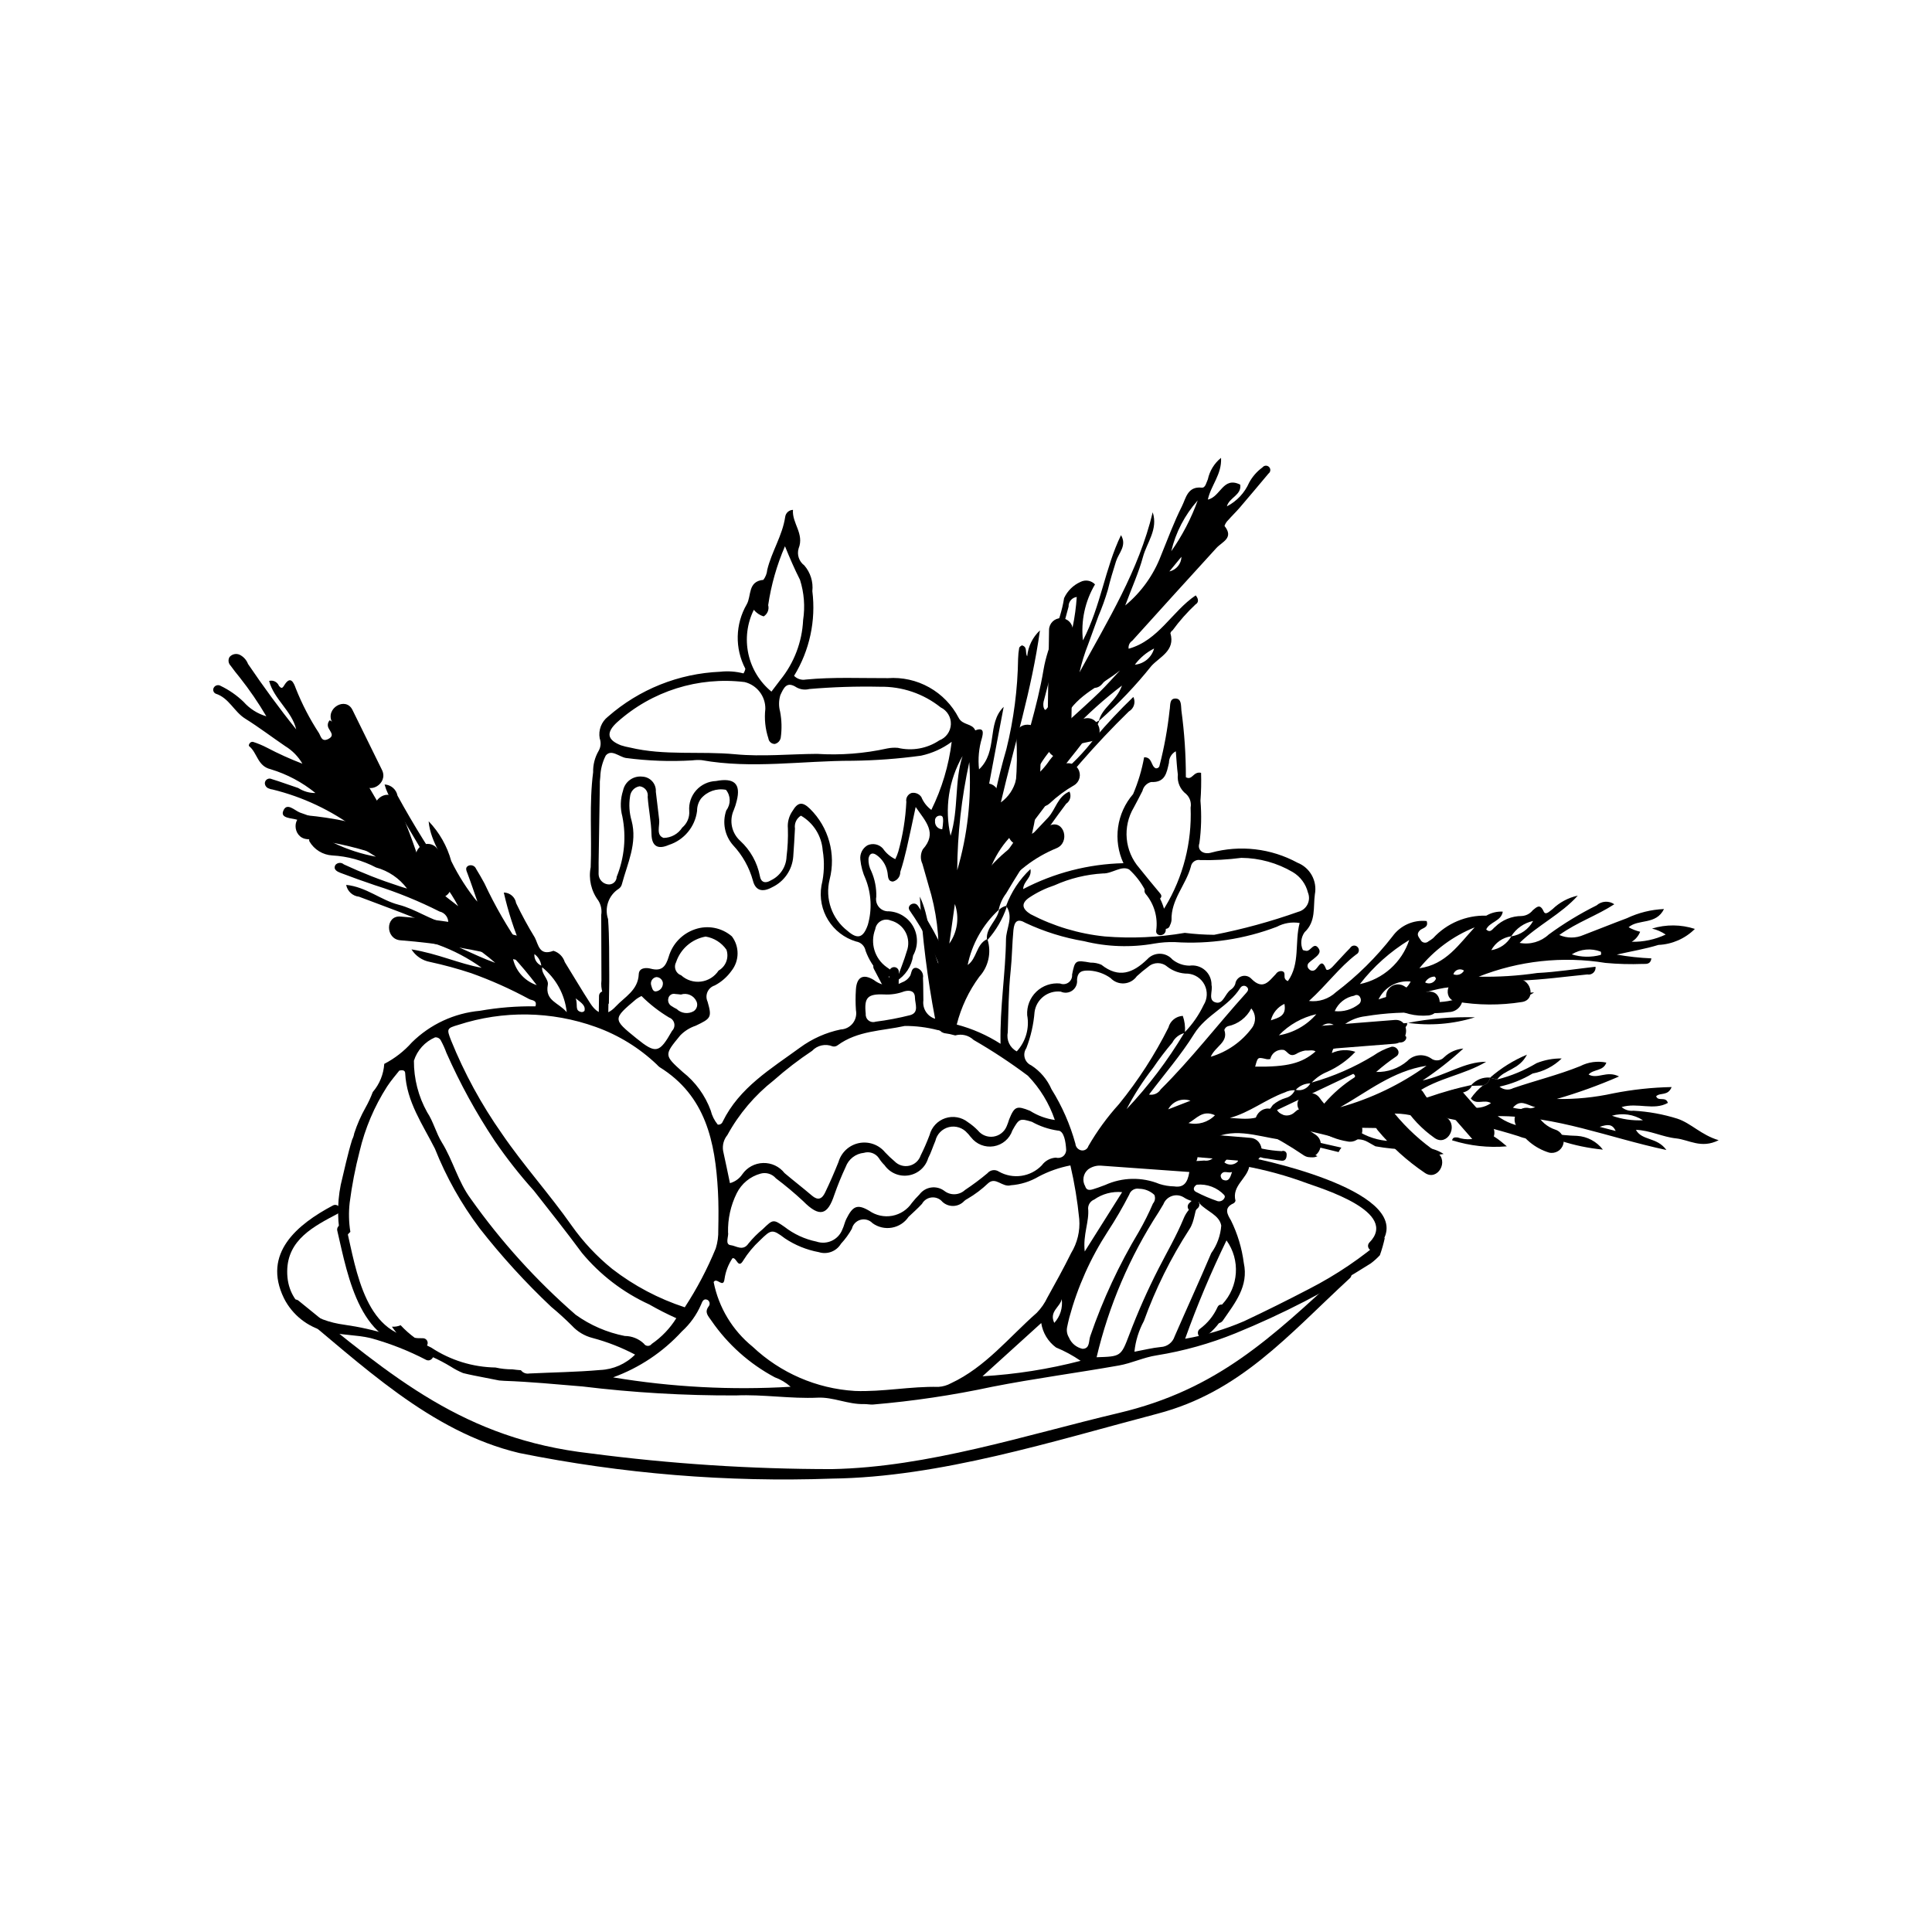 <?xml version="1.0" encoding="UTF-8"?>
<!-- Uploaded to: SVG Repo, www.svgrepo.com, Generator: SVG Repo Mixer Tools -->
<svg fill="#000000" width="800px" height="800px" version="1.1" viewBox="144 144 512 512" xmlns="http://www.w3.org/2000/svg">
 <g>
  <path d="m588.55 440.47c-3.785-1.191-7.707-1.902-11.668-2.117-1.137 0.129-2.277-0.219-3.141-0.969 4.262-1.27 8.496 0.992 12.262-1.102-0.543-1.844-2.602-0.262-3.109-1.77 1.094-1.062 3.129 0.031 4.102-2.43-5.195 0.102-10.375 0.66-15.473 1.668-4.914 1.082-9.938 1.582-14.965 1.488 5.621-1.629 11.133-3.621 16.5-5.961-3.269-1.668-5.668 0.82-8.066-0.516 1.258-1.469 3.918-0.848 4.699-3.16v-0.004c-2.348-0.488-4.789-0.156-6.922 0.941-5.793 2.336-11.852 3.805-17.738 5.824-1.184 0.633-2.629 0.477-3.648-0.395 3.094-0.672 6.059-1.848 8.773-3.473 2.906-0.535 5.59-1.922 7.703-3.988-2.277-0.035-4.539 0.387-6.648 1.238-3.254 1.941-6.769 3.402-10.441 4.328l-1.898-0.465v0.004c-0.195 0.988-0.93 1.781-1.902 2.051-1.219 0.992-2.293 2.144-3.191 3.434 1.441 1.879 3.523 0.137 5.344 1.238-1.699 1.195-3.848 1.562-5.848 0.992-2.082 0.805-4.434-0.129-5.398-2.144 1.609-1.965 4.918-0.859 6.188-3.434l-0.16-0.207c-3.836 0.836-7.613 1.898-11.32 3.184-1.188 0.512-2.566 0.016-3.152-1.137 5.59-3.922 12.605-4.727 18.41-8.211-5.781 0.008-10.508 3.57-16.84 4.961 3.816-2.531 7.426-5.359 10.797-8.465-1.898 0.16-3.688 0.965-5.07 2.281-0.926 1.023-2.488 1.148-3.559 0.281-1.992-1.289-4.617-0.965-6.238 0.766-2.293 1.945-5.231 2.973-8.238 2.879 1.699-1.5 3.496-2.887 5.375-4.152 0.566-0.371 0.727-1.129 0.363-1.703-0.332-0.59-0.988-0.918-1.656-0.832-1.727 0.531-3.352 1.332-4.828 2.371-5.094 3.109-10.59 5.504-16.332 7.117 1.145-1.227 2.539-2.195 4.09-2.832 2.82-1.25 5.363-3.051 7.473-5.305-2.039-0.695-4.269-0.582-6.227 0.324 0.07-0.41 0.215-0.809 0.434-1.164 5.539-1.766 11.391-2.344 17.172-1.691 1.805 0.363 2.473-1.238 1.961-1.617-2.125-1.57 0.812-2.344 0.348-3.492-5.387 0.379-10.617 1.707-15.918 2.609v0.004c-3.09 0.742-6.309 0.742-9.398-0.004 2.191-0.918 3.82-4.039 6.789-1.504 0.684 0.586 1.547-0.34 2.133-0.844v0.004c1.598-1.137 3.461-1.844 5.41-2.059 5.352-0.887 10.785-1.164 16.195-0.828 1.965 0.07 3.93-0.016 5.879-0.27 1.055-0.016 2.051-0.477 2.746-1.27 0.699-0.793 1.027-1.84 0.91-2.887-5.137 2.578-10.684 1.035-16.113 1.438 3.551-1.777 7.348-3.023 11.266-3.691 6.695-0.773 13.383-1.727 20.152-1.953 5.922-0.195 11.82-1.035 17.727-1.609h0.004c0.582 0.117 1.184-0.055 1.617-0.461 0.434-0.402 0.645-0.992 0.566-1.582-5.215 0.582-10.324 1.402-15.465 1.66h0.004c-5.133 0.754-10.32 1.078-15.508 0.969 10.664-4.231 22.277-5.488 33.602-3.644 3.293 0.305 6.598 0.395 9.898 0.266 0.957 0.012 2.062 0.125 2.273-1.469-3.078-0.133-6.141-0.465-9.176-1.004 4.031-0.914 7.609-1.504 11.043-2.562 3.637-0.16 7.082-1.672 9.66-4.242-3.688-1.199-7.656-1.23-11.363-0.09 1.297 0.297 2.523 0.836 3.625 1.582-2.812 1.324-5.887 1.98-8.992 1.914 1.012-0.617 1.793-1.551 2.227-2.656-1.07-0.25-2.102-0.652-3.059-1.195 2.609-2.258 7.262-0.535 9.375-4.82v-0.004c-3.406 0.145-6.75 0.973-9.832 2.434-3.863 1.438-7.684 2.996-11.535 4.461-2.035 0.883-4.348 0.879-6.375-0.016 4.848-3.457 9.938-5.125 14.574-8.145v-0.004c-1.445-0.992-3.383-0.867-4.691 0.301-4.434 2.211-8.676 4.789-12.676 7.711-2.07 1.938-4.941 2.766-7.727 2.227 4.894-4.769 11.012-7.594 15.414-12.52-2.519 0.547-4.836 1.785-6.691 3.578-0.699 0.484-1.832 1.777-2.348 0.617-0.984-2.207-1.891-1.113-2.887-0.324l0.004-0.004c-0.715 0.918-1.793 1.477-2.953 1.535-2.637 0.004-5.164 1.047-7.043 2.894-0.621 0.438-1.211 1.762-2.348 0.664 0.902-2.027 3.996-2.164 4.394-4.719-1.527-0.086-3.043 0.285-4.359 1.062-5.344-0.145-10.492 2.031-14.109 5.973-0.383 0.312-0.793 0.594-1.223 0.836-0.305 0.285-0.723 0.41-1.133 0.34-0.41-0.07-0.762-0.328-0.953-0.699-0.523-0.824-1.25-1.473-0.211-2.535 0.672-0.688 2.402-0.672 1.816-2.488v0.004c-3.519-0.371-6.973 1.172-9.043 4.047-4.332 5.57-9.379 10.551-15.004 14.809-1.914 1.797-4.531 2.652-7.137 2.324 4.769-4.324 8.043-8.934 12.539-12.344 0.352-0.18 0.598-0.512 0.66-0.898 0.062-0.391-0.059-0.785-0.336-1.066-0.273-0.281-0.668-0.414-1.055-0.359-0.391 0.055-0.73 0.293-0.918 0.641-1.621 1.633-3.141 3.371-4.727 5.039-0.449 0.473-1.438 1.105-1.645 0.539-1.105-2.984-1.887-0.707-2.754 0.074v-0.004c-0.227 0.242-0.547 0.371-0.879 0.363-0.332-0.008-0.641-0.156-0.855-0.41-0.262-0.211-0.414-0.527-0.418-0.859-0.004-0.336 0.141-0.652 0.398-0.871 0.359-0.332 0.738-0.645 1.137-0.938 0.879-0.742 2.195-1.598 1.426-2.789-1.25-1.934-2.078 0.664-3.223 0.605v0.004c-0.328-0.043-0.652-0.117-0.969-0.215-0.703-1.539-0.535-3.332 0.441-4.715 3.082-2.894 2.258-6.598 2.734-10.055 0.672-3.543-1.266-7.062-4.617-8.383-7.008-3.809-15.215-4.758-22.906-2.656-2.031 0.566-3.707-0.652-3.086-2.477l0.004 0.004c0.512-3.746 0.605-7.535 0.285-11.301 0.188-2.461 0.238-4.926 0.164-7.391-2.106-0.453-2.297 2.117-4.031 1.168 0.008-5.914-0.387-11.824-1.184-17.688-0.137-1.262 0.09-3.148-1.559-3.164-1.73-0.02-1.309 1.918-1.578 3.141l0.004 0.004c-0.527 4.902-1.406 9.758-2.641 14.531-0.02 0.25-0.145 0.477-0.34 0.633-0.199 0.152-0.449 0.215-0.695 0.172-1.316-0.574-0.852-2.973-3.066-2.914h-0.004c-0.605 3.352-1.582 6.621-2.918 9.754-2.144 2.481-3.527 5.531-3.984 8.781-0.453 3.246 0.043 6.559 1.426 9.535-9.273 0.211-18.371 2.562-26.586 6.863 0.141-2.258 2.367-2.93 1.934-5.305-2.871 2.703-5.074 6.035-6.438 9.734l0.168 0.27c1.777 2.902-0.172 5.758-0.207 8.637-0.109 8.992-1.648 17.91-1.445 27.664v-0.004c-3.578-2.293-7.496-4.016-11.609-5.098 1.156-4.57 3.188-8.875 5.981-12.672 2.41-2.641 3.246-6.359 2.203-9.777l-0.203-0.156c-2.875 1.395-2.606 5.129-5.086 6.816 1.148-5.602 4.019-10.699 8.215-14.59 0.324-1.59 1.004-3.086 1.984-4.375 4.867-8.207 10.18-16.141 15.914-23.77 1.062-0.703 1.434-2.09 0.867-3.231-3.152 1.305-3.66 4.758-5.656 6.902-2.023 2.168-4.078 4.309-6.121 6.461v-0.004c0.535-2.434 1.629-4.711 3.188-6.656 7.348-9.941 15.48-19.277 24.32-27.922 1.359-0.762 1.883-2.453 1.195-3.852-3.598 3.457-7.008 7.102-10.223 10.914-2.852 3.777-6.172 7.176-9.879 10.117 1.977-3.269 4.531-6.035 6.758-9.039 1.926-1.516 3.43-3.5 4.367-5.762 5-4.402 9.605-9.23 13.762-14.438 2.172-2.394 6.402-4.047 5.039-8.68v0.004c0.09-0.316 0.297-0.59 0.578-0.762 1.816-2.484 3.863-4.789 6.106-6.894 0.758-0.43 0.895-1.336 0.016-2.371-6.254 4.219-9.84 11.938-17.77 14.141-0.125-0.836 0.254-1.664 0.965-2.117 7.406-8.215 14.836-16.406 22.293-24.574 1.523-1.672 4.719-2.644 2.148-5.856 0.199-0.59 0.539-1.121 0.992-1.551 0.977-1.117 2.055-2.144 3.023-3.269 2.57-3 5.109-6.027 7.648-9.059 0.27-0.195 0.445-0.5 0.473-0.836 0.027-0.332-0.09-0.664-0.324-0.902-0.234-0.242-0.562-0.367-0.898-0.348-0.336 0.023-0.645 0.188-0.848 0.453-1.465 1.066-2.676 2.449-3.539 4.043-1.184 2.707-3.266 4.926-5.891 6.281 0.559-2.301 3.969-3 3.527-5.754-4.559-2.273-5.168 3.203-8.574 3.969 0.785-3.762 3.742-6.664 3.496-11.066h-0.004c-1.777 1.434-3.008 3.438-3.488 5.672-0.41 0.887-0.648 2.328-1.629 2.223-3.777-0.406-4.191 2.836-5.238 4.918-2.141 4.254-3.797 8.758-5.598 13.18-1.965 5.117-5.215 9.641-9.438 13.133 1.836-4.93 3.606-8.809 4.703-12.871 1.043-3.852 4.059-7.305 2.582-11.836-3.703 15.469-11.953 28.758-19.406 42.441v0.004c0.57-2.539 1.344-5.031 2.301-7.449 0.906-2.473 1.793-4.953 2.699-7.426v-0.004c0.969-2.269 1.805-4.598 2.508-6.965 0.621-2.574 1.383-5.086 2.176-7.602 0.707-2.231 2.961-4.168 1.32-6.934-4.254 8.766-5.301 18.691-10.09 27.902h0.004c-0.578-5.168 0.547-10.383 3.199-14.855-0.996-1.047-2.562-1.312-3.848-0.656-1.926 0.855-3.469 2.387-4.348 4.297-1 6.547-4.356 12.441-5.445 18.953-1.664 9.941-4.938 19.469-7.309 29.227v0.004c-0.578 2.402-2 4.516-4.008 5.957 3.594-15.395 8.16-29.703 10.363-45.59-1.93 1.797-3.133 4.238-3.379 6.863-0.637-0.941 0.199-2.477-1.398-2.894h-0.004c-0.281 0.133-0.527 0.34-0.707 0.598-0.176 0.969-0.277 1.953-0.301 2.941-0.117 8.086-1.16 16.137-3.109 23.988-2.262 7.75-3.93 15.664-4.992 23.668-0.117 2.062-1.086 3.981-2.676 5.301 1.668-13.527 4.461-26.824 6.957-40.199-4.562 4.457-1.461 11.82-6.531 16.566-0.312-2.797-0.051-5.629 0.77-8.32 0.324-1.281 0.648-2.957-1.77-2.012-0.805-1.941-3.34-1.277-4.422-3.363h0.004c-1.758-3.387-4.469-6.18-7.797-8.043-3.324-1.863-7.125-2.711-10.93-2.438-7.258 0.027-14.535-0.324-21.789 0.375-1.129 0.207-2.285-0.164-3.082-0.988 4.113-6.715 5.82-14.633 4.84-22.445 0.27-2.473-0.508-4.945-2.137-6.824-1.387-1.027-1.988-2.809-1.508-4.465 1.574-3.953-1.789-6.699-1.488-10.25-1.051 0.031-1.926 0.82-2.062 1.863-0.738 4.973-3.602 9.211-4.758 14.035-0.086 0.965-0.441 1.883-1.027 2.652-4.191 0.391-3.129 4.238-4.398 6.469-3.059 5.25-3.199 11.707-0.375 17.09-0.082 0.438-0.25 0.859-0.5 1.23-2.016-0.52-4.106-0.668-6.176-0.438-10.977 0.461-21.469 4.66-29.73 11.902-1.746 1.359-2.59 3.582-2.191 5.758 0.398 1.094 0.293 2.309-0.289 3.316-1 1.711-1.504 3.668-1.453 5.648-1.082 8.367-0.32 16.77-0.648 25.148h0.004c-0.621 3.109 0.113 6.332 2.016 8.863 0.715 1.133 0.988 2.488 0.77 3.812 0.008 5.781 0.051 11.562 0.059 17.344-0.266 2.285 0.449 4.574 1.965 6.305 0.043-2.894 0.129-5.285 0.105-7.676-0.047-4.953 0.055-9.922-0.312-14.855h0.004c-1.023-3.016 0.141-6.336 2.824-8.051 0.414-0.285 0.711-0.715 0.832-1.203 1.465-5.519 4.16-10.867 2.57-16.848-0.605-2.07-0.746-4.246-0.41-6.375 0.121-1.383 1.16-2.512 2.531-2.734 0.668 0.07 1.281 0.414 1.688 0.949 0.406 0.539 0.57 1.219 0.457 1.883 0.242 3.289 0.934 6.519 1.008 9.844 0.074 3.242 1.699 4.141 4.59 2.871 4.039-1.289 6.965-4.809 7.492-9.016-0.012-1.168 0.348-2.305 1.027-3.25 1.621-1.926 4.156-2.82 6.629-2.34 1.289 1.57 1.324 3.824 0.09 5.438-1.117 3.18-0.43 6.719 1.805 9.246 2.481 2.652 4.285 5.871 5.25 9.375 0.676 2.644 2.492 3.164 5.023 1.793v-0.004c3.227-1.492 5.391-4.613 5.664-8.16 0.184-2.473 0.324-4.945 0.453-7.422v0.004c-0.211-1.359 0.41-2.707 1.582-3.426 3.328 1.926 5.488 5.371 5.769 9.207 0.516 3.098 0.406 6.269-0.328 9.328-1.129 6.547 2.809 12.91 9.176 14.816 1.281 0.199 2.293 1.191 2.519 2.469 0.848 2.336 2.191 4.457 3.941 6.219 0.273 0.434 0.727 0.723 1.238 0.781 0.508 0.055 1.016-0.117 1.379-0.48 1.023-1.191-0.211-1.582-0.953-2.184v0.004c-3.211-2.262-4.465-6.418-3.043-10.078 0.129-0.902 0.672-1.699 1.465-2.148 0.797-0.453 1.754-0.512 2.598-0.156 1.711 0.426 3.16 1.562 3.977 3.125 0.82 1.566 0.93 3.402 0.309 5.051-0.703 2.426-1.695 4.766-2.848 7.949h-0.004c2.481-1.473 4.148-3.992 4.539-6.848 1.332-2.367 1.352-5.25 0.047-7.633-1.305-2.383-3.746-3.922-6.457-4.074-0.996 0.062-1.965-0.34-2.621-1.09-0.66-0.75-0.93-1.766-0.734-2.746 0.07-2.32-0.375-4.629-1.305-6.762-0.547-1.02-0.809-2.172-0.762-3.328 0.195-1.227 0.863-1.801 2.031-1.062 1.523 1.023 2.582 2.609 2.949 4.41 0.27 1.074-0.051 2.641 1.496 2.695h-0.004c1.172-0.285 1.984-1.352 1.953-2.555 0.672-2.027 1.203-4.106 1.688-6.188 0.797-3.445 1.508-6.914 2.391-11.016 2.656 3.867 5.805 6.856 1.887 11.223v-0.004c-0.645 1.191-0.684 2.621-0.102 3.844 0.543 1.902 1.102 3.801 1.629 5.707h-0.004c2.098 6.719 2.981 13.758 2.602 20.785-2.512-6.324-2.305-12.438-4.922-17.824h0.004c0.66 10.871 2.016 21.691 4.059 32.391-2.082-0.648-3.394-2.699-3.113-4.859-0.055-1.98 0.004-3.965-0.105-5.938v-0.004c0.219-1.188-0.508-2.348-1.668-2.676-1.367-0.203-1.32 1.145-1.688 2.008-0.496 0.852-1.277 1.496-2.207 1.824-2.371 1.293-5.285 1.055-7.414-0.609-2.894-1.793-4.598-0.816-4.801 2.555h0.004c-0.121 1.809-0.117 3.625 0.012 5.434 0.234 1.227-0.074 2.496-0.852 3.477-0.777 0.977-1.941 1.57-3.188 1.621-3.902 0.809-7.578 2.449-10.789 4.809-7.699 5.625-16.07 10.574-20.492 19.637-0.199 0.535-0.746 0.852-1.305 0.762-0.895-1.086-1.527-2.363-1.859-3.731-1.48-4.031-4.059-7.57-7.438-10.219-4.984-4.481-4.906-4.492-0.637-9.688 1.141-1.168 2.539-2.043 4.086-2.559 4.035-1.926 4.359-2.188 3.16-6.363-0.383-0.816-0.398-1.758-0.035-2.586 0.363-0.824 1.066-1.453 1.926-1.723 1.766-0.93 3.285-2.258 4.445-3.883 2.109-2.668 2.148-6.422 0.094-9.133-2.691-2.316-6.41-3.031-9.77-1.871-3.356 1.133-5.953 3.828-6.953 7.227-0.781 2.566-1.793 4.019-4.797 3.207-1.191-0.324-3.086-0.273-3.156 1.465-0.18 4.281-3.75 6.027-6.117 8.574-2.496 2.68-4.707 2.266-6.727-0.848-2.336-3.594-4.496-7.305-6.762-10.945-0.449-1.43-1.57-2.539-3.004-2.977-3.789 1.441-3.957-1.633-4.934-3.508-1.809-2.953-3.465-6-4.957-9.125-0.258-1.605-1.637-2.793-3.266-2.809 1.145 5.039 2.738 9.965 4.766 14.715-3.777-5.418-7.086-11.152-9.887-17.137-0.699-1.305-1.445-2.586-2.219-3.852-0.152-0.391-0.461-0.699-0.852-0.855-0.395-0.156-0.832-0.145-1.211 0.031-0.938 0.508-0.496 1.309-0.191 2.117 0.941 2.488 1.777 5.019 2.652 7.535-2.734-3.352-5.078-7.008-6.981-10.895-1.09-3.957-3.148-7.582-5.992-10.551 0.48 5.856 4.672 10.301 5.84 15.879-5.109-7.293-9.812-14.859-14.094-22.668-0.32-1.66-1.734-2.879-3.422-2.957 0.453 1.691 1.215 3.285 2.246 4.699 2.559 4.238 5.051 8.516 7.59 12.766v0.004c0.844 0.938 1.25 2.188 1.117 3.441-3.062-1.133-5.484-3.535-6.637-6.594-6.035-9.062-11.473-18.508-16.281-28.277-0.453-1.301-1.363-2.391-2.559-3.066-0.578 0.578-0.691 1.473-0.277 2.176 0.484 0.977 1.598 1.926-0.141 2.805-1.738 0.875-1.953-0.762-2.457-1.586-2.441-3.731-4.496-7.695-6.137-11.84-0.543-1.504-1.402-3.559-3.086-0.766-0.559 0.93-0.82 0.703-1.359 0.129-0.402-1.047-1.531-1.625-2.621-1.336 1.301 4.914 6.012 7.926 7.18 12.844-4.519-5.617-8.746-11.414-12.777-17.348h0.004c-0.402-1.051-1.184-1.914-2.188-2.422-0.934-0.434-2.043-0.191-2.711 0.594-0.438 0.742-0.316 1.684 0.289 2.293 0.777 1.066 1.578 2.117 2.426 3.129 2.582 3.266 4.934 6.703 7.043 10.289-2.332-0.684-4.422-2.012-6.031-3.832-1.785-1.723-3.836-3.148-6.074-4.227-0.594-0.367-1.375-0.199-1.766 0.379-0.195 0.277-0.258 0.625-0.172 0.949 0.09 0.328 0.32 0.598 0.629 0.734 3.527 1.129 4.863 4.773 7.805 6.609 3.637 2.269 7.062 4.879 10.613 7.297 1.883 1.145 3.449 2.746 4.555 4.652-3.215-1.23-6.352-2.648-9.398-4.25-1.164-0.605-2.375-1.113-3.625-1.516-0.824-0.25-1.391 0.887-1.09 1.125 2.184 1.754 2.191 5.285 5.699 6.102v0.004c4.328 1.305 8.359 3.445 11.867 6.301-1.617 0.016-3.199-0.445-4.551-1.324-2.348-0.77-4.664-1.645-7.027-2.367-0.379-0.188-0.828-0.176-1.199 0.031-0.367 0.211-0.605 0.594-0.633 1.016 0.004 0.676 0.449 1.266 1.094 1.457 0.301 0.137 0.625 0.223 0.953 0.258 8.023 1.961 15.566 5.523 22.184 10.465 1.316 0.684 2.352 1.809 2.926 3.176-1.602-0.516-3.168-1.133-4.691-1.848-4.234-2.227-8.637-4.129-13.164-5.684-1.438-0.543-3.551-2.898-4.465-0.324-0.664 1.875 2.289 1.77 3.672 2.215l0.004 0.004c7.375 2.336 14.41 5.633 20.926 9.805-3.828-0.711-7.551-1.918-11.066-3.59-1.891-1.281-4.207-1.77-6.453-1.363-0.18 0.254-0.223 0.582-0.117 0.879 1.27 2.188 3.551 3.598 6.078 3.742 4.047 0.219 7.996 1.305 11.586 3.188 3.285 0.895 6.176 2.859 8.219 5.582-0.828-0.254-1.449-0.391-2.027-0.625-5.023-1.621-9.941-3.551-14.723-5.777-0.312-0.281-0.723-0.422-1.141-0.398-0.422 0.027-0.809 0.219-1.086 0.539-0.676 1.199 0.457 1.77 1.336 2.106 3.082 1.172 6.188 2.285 9.316 3.34l0.004-0.004c5.82 1.844 11.48 4.152 16.93 6.906 1.539 0.332 2.547 1.82 2.281 3.375-4.703-1.098-8.617-4.023-13.125-5.172-4.668-1.191-8.531-4.699-13.891-5.262l-0.004-0.004c0.309 1.684 1.695 2.961 3.398 3.137 7.238 2.769 14.586 5.273 21.582 8.645h-0.004c5.328 2.078 10.246 5.086 14.523 8.887-3.047-1.082-5.941-2.477-8.871-3.781-2.949-1.48-5.996-2.75-9.121-3.805-2.984-0.852-5.297-3.668-8.855-2.852v-0.004c3.5 2.57 7.441 4.477 11.625 5.629 4.144 1.492 8.059 3.551 11.637 6.121-5.984-1.066-11.531-3.734-18.613-4.875v-0.004c1.098 1.75 2.879 2.957 4.906 3.328 3.695 0.801 7.348 1.793 10.938 2.981 5.285 1.891 10.414 4.188 15.348 6.859 0.73 0.395 2.188 0.219 1.664 1.926-4.934-0.074-9.859 0.32-14.719 1.18-6.793 0.621-13.16 3.578-18.016 8.367-2.07 2.336-4.559 4.273-7.332 5.703-0.18 2.75-1.246 5.371-3.043 7.461-0.527 1.41-1.16 2.773-1.898 4.086-1.234 2.184-2.246 4.488-3.019 6.875-0.098 0.57-0.277 1.121-0.543 1.633-1.219 3.961-2.074 8.031-3.043 12.059l0.004-0.004c-1 5.023-0.91 10.199 0.254 15.184l0.043 0.188c0.238 0.281 0.422 0.609 0.652 0.898l-0.016-0.09c-0.086-1.445 0.52-2.844 1.629-3.769-0.418-2.574-0.477-5.191-0.176-7.781 0.59-4.57 1.469-9.102 2.625-13.566 1.441-6.094 3.902-11.902 7.285-17.176 1.059-1.625 2.363-3.094 3.231-4.215 1.34-0.328 1.543 0.266 1.562 0.676 0.359 7.57 4.672 13.641 7.894 20.039l-0.004-0.004c2.996 7.527 6.981 14.621 11.852 21.094 5.789 7.394 12.121 14.344 18.953 20.789 1.91 1.574 3.742 3.254 5.5 5 1.461 1.594 3.356 2.727 5.449 3.258 3.914 1.039 7.699 2.519 11.281 4.406-2.457 2.477-5.758 3.934-9.246 4.082-6.242 0.551-12.523 0.621-18.789 0.926h0.004c-0.848 0.156-1.707-0.18-2.223-0.867-0.754-0.059-1.508-0.121-2.254-0.234-1.512 0.008-3.016-0.152-4.488-0.484-6.055-0.102-11.953-1.93-17.004-5.269-3.062-1.438-5.82-3.453-8.129-5.934-0.727 0.312-1.52 0.441-2.312 0.379 1.555 2.234 3.387 4.258 5.457 6.023 3.559 1.105 6.973 2.641 10.16 4.574 1.031 0.668 2.125 1.238 3.262 1.707 0.926 0.23 1.887 0.445 2.894 0.645 2.219 0.434 4.438 0.871 6.652 1.309 0.457 0.027 0.906 0.082 1.367 0.098 6.898 0.242 13.758 0.918 20.633 1.484v-0.004c13.523 1.648 27.137 2.445 40.758 2.387 7.258-0.316 14.434 0.926 21.703 0.59 4.035-0.188 8.004 1.809 12.172 1.699 0.812-0.02 1.637 0.172 2.445 0.117v0.004c10.617-0.898 21.164-2.469 31.578-4.703 11.137-2.188 22.406-3.668 33.586-5.644 3.375-0.598 6.582-2.164 9.961-2.68h0.004c7.168-1.152 14.184-3.117 20.914-5.852 12.48-5.086 24.484-11.285 35.859-18.516 0.871-0.648 1.684-1.379 2.418-2.176 0.539-1.523 0.98-3.082 1.324-4.664-6.117 5.332-12.863 9.898-20.086 13.602-5.695 2.965-11.441 5.836-17.254 8.562-4.996 2.156-10.23 3.715-15.594 4.641 3.18-8.879 6.84-17.582 10.961-26.066 3.727 5.195 3.25 12.301-1.133 16.953-1.5 1.078-2.348 2.844-2.254 4.688 0.395 0.285 0.891 0.391 1.367 0.293 0.477-0.098 0.891-0.395 1.141-0.812 3.129-4.555 6.801-8.988 5.461-15.145-0.504-3.926-1.652-7.738-3.406-11.289-0.906-1.512-1.969-3.293 0.605-4.469v0.004c0.301-0.141 0.523-0.41 0.605-0.734-1.031-3.969 3.117-5.852 3.66-9.145h-0.004c0.086-0.832 0.562-1.578 1.285-2.008 0.719-0.43 1.602-0.492 2.375-0.172 1.633 0.191 3.246 0.555 4.879 0.715 1.047 0.102 1.363-0.645 1.359-1.59 0.035-0.332-0.109-0.652-0.379-0.848-0.27-0.191-0.625-0.223-0.926-0.086-3.367-0.164-6.695-0.84-9.863-2.004-3.012-0.926-6.258 0.41-7.75 3.188-0.629 0.984-1.785 1.496-2.938 1.301-3.75 0.34-7.531 0.09-11.203-0.742-1.91-0.434-3.875-0.629-5.879-0.941 4.984-3.207 10.82-1.684 16.066-3.184l-0.004 0.004c0.656 0.016 1.309-0.047 1.945-0.18 6.297-4.141 12.859-1.402 19.207-0.52 5.219 0.727 10.352 2.07 15.496 3.32 0.203-0.418 0.449-0.816 0.738-1.18-3.094-0.676-6.184-1.379-9.238-2.199-3.359-0.504-6.629-1.496-9.703-2.945 1.852-1.062 4.109-1.117 6.008-0.148 5.109 0.926 10.125 2.348 15.184 3.551v-0.004c1.512-0.672 3.254-0.59 4.695 0.223 0.699 0.371 1.391 0.773 2.078 1.172h0.004c2.898 0.52 5.836 0.805 8.781 0.855-1.508-1.684-3.723-2.543-5.969-2.32-3.184-0.344-6.215-1.547-8.766-3.477l13.223 0.203c-2.016-1.855-4.918-1.066-6.234-3.527v-0.004c3.66-0.742 7.453-0.469 10.965 0.793 0.898 0.266 1.992 1.309 2.738 0.504 1.273-1.066 3.078-1.223 4.516-0.395 6.305 1.207 12.535 2.769 18.664 4.684 1.688 0.688 3.519 0.941 5.328 0.734 1.957-0.27 3.945-0.102 5.828 0.488 3.637 1.188 7.394 1.969 11.199 2.336-1.641-2.144-4.133-3.473-6.828-3.644-4.617-0.117-9.191-0.906-13.582-2.34-2.703-0.289-5.281-1.285-7.473-2.891 15.543-0.094 29.363 5.707 44.715 8.977-2.512-3.492-6.461-2.402-8.082-5.34 3.769 0.121 7.086 1.902 10.656 2.266 3.375 0.348 6.641 2.82 11.277 0.48-4.637-1.379-7.289-4.484-10.926-5.699zm-20.336-44.277c0.121 0.273 0.129 0.582 0.02 0.859-2.527 0.691-5.199 0.645-7.699-0.137 2.309-1.426 5.148-1.691 7.68-0.723zm-23.715-4.074v0.004c1.301-2.082 3.391-3.543 5.793-4.055-1.18 2.191-3.32 3.699-5.781 4.07-1.117 1.969-3.07 3.32-5.309 3.668 1.078-2 3.043-3.371 5.297-3.684zm-22.828 12.227c0.492-0.926 1.438-1.516 2.484-1.547 0.223 0.133 0.363 0.371 0.375 0.629-0.238 0.52-0.684 0.91-1.227 1.086-0.547 0.172-1.137 0.113-1.633-0.168zm7.488-2.16v-0.004c0.176-0.559 0.609-1.004 1.164-1.195 0.559-0.191 1.172-0.105 1.652 0.23-0.551 0.996-1.766 1.414-2.816 0.965zm5.637-12.418c-4.125 4.394-7.555 9.844-14.633 10.828v-0.004c3.871-4.801 8.91-8.527 14.633-10.828zm-25.469 19.082c1.547-3.227 4.961-5.125 8.516-4.734-1.734 3.406-4.902 3.438-8.516 4.734zm8.133-15.742c-1.961 5.945-6.945 10.398-13.074 11.684 3.613-4.66 8.043-8.617 13.074-11.684zm-14.578 14.762c0.266-0.188 0.602-0.242 0.914-0.148 0.309 0.098 0.559 0.332 0.672 0.633 0.332 0.598 0.176 1.344-0.363 1.758-1.805 1.43-4.102 2.094-6.391 1.848 0.926-2.148 2.867-3.684 5.168-4.09zm-53.035-92.008c-0.641 2.356-2.672 4.062-5.102 4.289 1.344-1.809 3.09-3.277 5.102-4.289zm11.559-39.242c-1.727 4.785-4.09 9.316-7.016 13.473 1.18-5.004 3.59-9.633 7.016-13.473zm-4.309 14.926c-0.047 1.883-1.371 3.488-3.211 3.894 1-1.211 2-2.422 3.211-3.894zm-16.281 30.113c-1.832 1.957-3.598 3.984-5.516 5.852-2.57 2.496-5.262 4.871-7.902 7.297l-0.961-0.934c3.098-5.867 9.488-8.219 14.379-12.215zm-20.121 7.801c2.125-8.242 4.234-16.484 6.488-24.691h0.004c-0.059-1.289 0.883-2.406 2.164-2.566-0.355 5.359-1.453 10.645-3.266 15.699-2.016 4.223-3.375 8.727-4.035 13.355-0.547-0.125-0.969 1.867-1.5 0.145v0.004c-0.121-0.652-0.07-1.32 0.145-1.949zm1.438 1.824c2.016-2.359 1.754-5.805 3.859-8.141v-0.004c0.293 4.152-0.969 8.266-3.535 11.543-0.969-1.121 0.676-2.434-0.324-3.402zm6.16 6.086v-0.004c4.027-4.238 8.387-8.148 13.039-11.688-1.48 4.18-5.258 5.82-6.098 9.309v-0.004c-5.129 2.438-9.613 6.039-13.105 10.516-1.199 1.785-2.672 3.375-4.367 4.707 2.305-5.144 5.938-9.578 10.531-12.84zm-10.246 1.957v-0.004c0.379 1.82-0.109 3.719-1.316 5.133-0.242-1.816 0.23-3.656 1.316-5.133zm-2.188 22.883c-3.188 5.344-7.164 10.184-10.445 15.402l0.004-0.008c1.438-6.258 5.16-11.75 10.441-15.402zm-158.8 10.977c3.383 3.168 6.211 6.875 8.375 10.973-3.699-2.992-8.129-5.453-8.375-10.973zm235.14 49.238h-0.004c0.156 0.059 0.305 0.125 0.449 0.207-3.621 3.168-7.496 4.144-16.012 4.039 0.676-2.523 0.676-2.508 2.633-2.082h0.004c0.441 0.145 0.918 0.164 1.371 0.055 0.355-1.586 1.867-2.637 3.481-2.418 1.082 0.223 1.445 2.07 3.344 1.098 1.41-0.883 3.098-1.203 4.731-0.898zm-0.941 8.676h-0.004c-0.742 1.395-2.34 2.102-3.871 1.715 1-1.078 2.402-1.699 3.871-1.715zm-10.469-16.699c0.473-1.926 1.793-3.531 3.594-4.363 0.633 3.281-1.652 3.676-3.594 4.363zm12.051-1.641 0.004 0.004c-2.559 2.961-6.066 4.941-9.926 5.598 2.688-2.797 6.141-4.742 9.926-5.598zm-76.039-30.922c2.062-1.367 4.293-2.449 6.644-3.223 4.062-1.828 8.426-2.894 12.875-3.148 2.394 0.078 4.875-2.18 6.918-1.051 1.691 1.547 3.102 3.371 4.172 5.394 0.504 1.043 1.277 1.934 2.238 2.578 0.59 0.332 1.332 0.223 1.801-0.266 0.605-0.637 0.25-1.07-0.223-1.629-1.805-2.129-3.555-4.305-5.309-6.477-3.898-4.473-4.481-10.945-1.441-16.039 0.793-1.438 1.531-2.91 2.285-4.375 0.266-1.156 1.152-2.066 2.297-2.363 3.785 0.207 4.129-2.523 4.727-5.094v-0.004c-0.004-1.273 0.695-2.445 1.816-3.047 0.199 2.363 0.285 4.277 0.539 6.172h0.004c-0.234 1.992 0.605 3.961 2.211 5.172 0.977 0.914 1.414 2.266 1.164 3.582 0.371 9.254-1.98 18.414-6.762 26.344-0.996 1.328-1.387 3.016-1.078 4.648 0.145 0.469 0.469 0.863 0.898 1.098 0.312 0.086 0.648 0.043 0.926-0.125 0.277-0.168 0.473-0.445 0.539-0.766 0.234-0.438 0.379-0.918 0.422-1.41-0.164-5.402 3.812-9.285 5.121-14.133v-0.004c0.09-0.578 0.414-1.09 0.895-1.418 0.48-0.332 1.078-0.449 1.648-0.324 3.621 0.078 7.246-0.121 10.836-0.59 4.801 0.039 9.504 1.344 13.637 3.777 2.012 1.199 3.457 3.152 4.016 5.426 0.414 1.012 0.371 2.156-0.121 3.133-0.492 0.977-1.383 1.695-2.445 1.961-7.269 2.582-14.727 4.621-22.297 6.098-2.602-0.023-5.199-0.195-7.781-0.516-6.984 1.203-14.09 1.523-21.156 0.953-6.883-0.695-13.57-2.699-19.703-5.898-2.348-1.465-2.539-2.922-0.312-4.438zm-4.973 19.496c0.379-3.617 0.391-7.242 0.738-10.844 0.238-2.457 1.168-3.113 3.223-1.906 4.922 2.309 10.133 3.934 15.492 4.836 6.098 1.512 12.441 1.727 18.629 0.633 1.785-0.312 3.602-0.441 5.414-0.391 9.211 0.609 18.441-0.777 27.066-4.066 1.848-0.984 3.965-1.332 6.031-0.996-1.367 5.129 0.195 10.742-3.121 15.402-1.723-0.719-0.145-2.246-1.535-2.633v0.004c-0.648-0.109-1.297 0.188-1.645 0.746-1.883 1.945-3.426 4.422-6.547 1.215v-0.004c-0.664-0.672-1.652-0.91-2.551-0.605-0.898 0.305-1.543 1.094-1.66 2.031-0.219 0.633-0.648 1.168-1.211 1.527-1.484 0.992-1.941 3.805-3.844 3.406-2.332-0.488-0.836-3.047-1.242-4.637 0.035-1.496-0.59-2.934-1.707-3.926-1.121-0.992-2.621-1.438-4.102-1.223-1.664-0.004-3.277-0.582-4.562-1.637-0.84-0.957-2.047-1.508-3.32-1.516-1.273-0.008-2.488 0.523-3.34 1.469-3.816 3.684-7.547 5.086-12.156 1.449v-0.004c-0.906-0.391-1.887-0.582-2.875-0.562-3.984-0.684-4.117-0.707-4.891 3.168 0.078 0.809-0.27 1.598-0.922 2.082-0.648 0.484-1.504 0.594-2.254 0.285-2.32-0.23-4.621 0.562-6.301 2.176-1.68 1.617-2.562 3.887-2.422 6.211 0.645 3.457-0.379 7.012-2.758 9.598-1.816-0.945-2.789-2.981-2.387-4.988 0.18-5.438 0.191-10.898 0.758-16.301zm56.629 15.621v-0.004c0.137-0.457 0.48-0.828 0.93-0.992 2.684-0.539 4.977-2.277 6.215-4.719 1.246 1.465 1.324 3.59 0.191 5.144-2.711 3.676-6.551 6.371-10.934 7.668 1.219-2.828 4.734-3.809 3.598-7.102zm-11.008-3.738v-0.004c-1.805 0.094-3.344 1.344-3.801 3.094-3.621 7.223-8.016 14.023-13.109 20.293-3.09 3.406-5.805 7.129-8.105 11.113-0.246 0.824-1.086 1.316-1.926 1.133-0.836-0.191-1.449-0.902-1.516-1.754-1.402-5.094-3.535-9.957-6.336-14.438-1.129-2.594-3-4.801-5.379-6.332-0.836-0.371-1.461-1.09-1.711-1.969-0.25-0.879-0.098-1.82 0.418-2.574 1.188-3.07 1.922-6.301 2.184-9.582 0.457-3.387 3.539-5.789 6.934-5.41 1.004 0.469 2.18 0.359 3.074-0.285 0.895-0.648 1.371-1.727 1.246-2.824 0.137-2.391 1.57-2.535 3.383-2.457 1.98 0.137 3.887 0.816 5.504 1.969 0.926 0.988 2.246 1.508 3.598 1.414 1.348-0.094 2.586-0.793 3.363-1.898 0.965-0.895 1.98-1.738 3.043-2.519 1.434-1.262 3.578-1.266 5.016-0.016 1.57 1.215 3.504 1.863 5.484 1.852 1.895 0.16 3.57 1.293 4.418 2.992 0.848 1.703 0.75 3.723-0.262 5.332-1.254 2.633-2.922 5.047-4.949 7.144 0.109-1.449-0.082-2.906-0.57-4.277zm-118.21 47.004c1.266-2.555 3.559-4.445 6.309-5.199 1.48-0.414 3.066 0.066 4.066 1.234 2.504 1.887 4.91 3.898 7.207 6.031 4.438 4.5 6.531 3.695 8.301-1.703v0.004c0.871-2.492 1.871-4.941 2.988-7.332 0.754-2.074 2.633-3.531 4.828-3.746 1.465-0.441 3.047 0.102 3.934 1.348 0.438 0.703 0.953 1.348 1.543 1.93 1.43 2.047 3.906 3.098 6.371 2.695 2.469-0.398 4.488-2.176 5.195-4.574 0.762-1.449 1.242-3.043 1.895-4.555v0.004c0.406-1.805 1.797-3.223 3.594-3.664 1.797-0.441 3.688 0.176 4.883 1.586 0.375 0.312 0.625 0.773 0.977 1.117 1.414 1.844 3.731 2.758 6.019 2.379 2.293-0.379 4.191-1.988 4.938-4.188 1.781-3.215 2-3.25 5.164-2.301v-0.004c2.125 1.188 4.449 1.977 6.856 2.328 1.699-0.039 2.121 3.078 2.234 5.019 0.039 0.684-0.258 1.344-0.793 1.773-0.535 0.426-1.246 0.57-1.902 0.379-1.496 0.078-2.875 0.824-3.754 2.035-2.961 3.09-7.644 3.777-11.371 1.672-0.973-0.664-2.293-0.477-3.043 0.43-1.898 1.59-3.883 3.07-5.945 4.441-1.52 1.41-3.84 1.512-5.477 0.234-1-0.75-2.262-1.074-3.504-0.891-1.238 0.18-2.356 0.848-3.102 1.855-0.707 0.695-1.367 1.434-1.984 2.211-1.203 1.793-3.078 3.023-5.203 3.422-2.121 0.395-4.316-0.074-6.09-1.312-3.227-1.914-4.41-1.223-6.098 2.168-0.438 0.879-0.605 1.895-1.047 2.773h0.004c-1.059 2.746-4.098 4.16-6.879 3.207-3.078-0.633-5.973-1.969-8.453-3.902-2.992-2.07-3.027-2.027-5.723 0.574v0.004c-1.406 1.148-2.691 2.438-3.836 3.848-1.457 2.144-3.328 0.566-4.664 0.438-1.691-0.164-0.496-2.438-0.738-3.344-0.094-3.609 0.695-7.188 2.301-10.426zm58.43-85.594v0.004c0.066-9.641 1.141-19.25 3.203-28.668 0.613 9.668-0.469 19.371-3.203 28.668zm-2.094 19.426 1.473-10.484c1.238 3.527 0.691 7.438-1.473 10.488zm3.516-49.707c-2.211 6.742-0.988 13.969-3.18 21.16l0.004 0.004c-1.648-7.203-0.512-14.762 3.176-21.16zm-55.324-38.742v0.004c0.68 0.824 1.582 1.43 2.602 1.746 1.02-0.621 1.508-1.836 1.207-2.988 0.793-5.375 2.289-10.625 4.449-15.609 1.254 3.086 2.519 6.023 3.977 8.895h0.004c1.09 3.441 1.375 7.09 0.828 10.66-0.27 5.805-2.391 11.375-6.055 15.883-0.781 1.023-1.559 2.051-2.34 3.086-3.113-2.555-5.269-6.086-6.117-10.02-0.848-3.938-0.34-8.043 1.445-11.652zm-36.223 29.793v0.004c9.199-8.266 21.52-12.148 33.793-10.648 3.266 0.805 5.543 3.758 5.484 7.121-0.297 2.629-0.023 5.293 0.809 7.805 0.113 0.844 0.828 1.473 1.676 1.48 0.828-0.184 1.465-0.855 1.598-1.691 0.324-2.293 0.262-4.621-0.172-6.891-0.387-1.43-0.363-2.938 0.062-4.352 0.895-1.891 1.641-3.812 4.301-2.059 1.031 0.57 2.242 0.723 3.383 0.43 6.234-0.535 12.488-0.734 18.746-0.602 5.828-0.102 11.512 1.832 16.066 5.473 1.715 0.824 2.777 2.586 2.699 4.488-0.082 1.898-1.285 3.57-3.059 4.25-3.227 2.164-7.211 2.883-10.992 1.98-0.93-0.082-1.867-0.027-2.781 0.156-6.121 1.355-12.406 1.84-18.66 1.441-7.203 0.043-14.5 0.785-21.582 0.109-9.332-0.891-18.781 0.426-27.996-1.793v0.004c-0.809-0.145-1.609-0.344-2.391-0.598-3.656-1.449-3.965-3.359-0.984-6.106zm80.613 19.809v0.004c-0.574-0.84-1.594-1.258-2.594-1.066-0.984 0.332-1.574 1.344-1.375 2.363-0.215 4.449-0.93 8.863-2.125 13.156-0.211 0.695-0.48 1.367-0.805 2.016-1.328-0.637-2.469-1.617-3.297-2.836-1.031-1.129-2.672-1.469-4.066-0.836-1.312 0.77-2.055 2.234-1.902 3.746 0.172 1.809 0.652 3.574 1.414 5.223 1.516 3.867 1.719 8.125 0.574 12.113-1.195 3.445-2.684 3.953-5.371 1.609-4.152-3.191-6.019-8.539-4.754-13.621 1.73-6.723-0.25-13.855-5.195-18.727-1.977-1.941-3.223-1.82-4.625 0.543-0.961 1.363-1.402 3.031-1.242 4.691 0.074 2.473-0.043 4.941-0.352 7.394-0.086 2.711-1.684 5.148-4.137 6.312-1.492 0.941-2.68 0.531-2.934-1.141-0.695-3.578-2.516-6.844-5.199-9.309-2.297-2.066-2.988-5.387-1.703-8.199 0.312-0.762 0.562-1.551 0.754-2.352 1.199-4.641-0.699-6.227-5.481-5.312-2.004 0.07-3.898 0.953-5.234 2.445-1.34 1.496-2.012 3.473-1.859 5.473 0.137 1.688-0.555 3.336-1.852 4.422-1.082 1.684-2.938 2.711-4.938 2.738-2.098-0.742-0.965-3.18-1.184-4.883-0.316-2.449-0.547-4.906-0.875-7.356 0.066-1.004-0.27-1.992-0.938-2.742-0.668-0.754-1.609-1.207-2.613-1.258-2.418-0.297-4.656 1.316-5.141 3.703-0.723 2.223-0.785 4.606-0.18 6.863 1.074 5.363 0.551 10.922-1.504 15.988-0.008 0.594-0.27 1.152-0.723 1.535-0.453 0.383-1.047 0.547-1.633 0.457-1.375-0.188-2.41-1.348-2.441-2.734 0.047-0.988-0.008-1.98 0.008-2.973 0.102-6.773 0.207-13.551 0.32-20.324-0.031-0.824 0.008-1.652 0.125-2.469 0.059-1.965 0.555-3.894 1.449-5.641 1.496-1.797 3.547 0.363 5.367 0.656v-0.004c5.824 0.77 11.711 0.984 17.578 0.633 0.82-0.105 1.648-0.125 2.469-0.062 13.305 2.375 26.652 0.148 39.969 0.164 6.078-0.074 12.145-0.523 18.168-1.348 2.938-0.633 5.707-1.883 8.125-3.672-0.773 6.273-2.598 12.375-5.394 18.043-1.184-0.875-2.102-2.062-2.656-3.426zm3.637 6.371v0.004c-0.09-0.656 0.348-1.27 0.996-1.398 1.254-0.246 1.125 0.766 1.148 1.492h-0.004c-0.027 0.699-0.105 1.398-0.23 2.086-0.551-0.016-1.07-0.258-1.43-0.672-0.363-0.414-0.535-0.961-0.48-1.508zm-13.449 45.961c1.809 0.102 3.621-0.18 5.312-0.824 1.453-0.375 2.793-0.141 2.812 1.668 0.02 1.625 1.168 3.93-1.234 4.633-3.027 0.77-6.098 1.352-9.195 1.742-0.637 0.215-1.336 0.094-1.863-0.324-0.527-0.414-0.809-1.07-0.75-1.738-0.453-4.336 0.449-5.352 4.918-5.156zm-41.598 37.285c3.082-5.633 7.273-10.578 12.32-14.539 3.199-2.832 6.594-5.438 10.152-7.805 1.387-1.484 3.547-1.953 5.426-1.184 0.461 0.113 0.949 0.008 1.324-0.281 5.301-3.91 11.777-3.801 17.809-5.129 2.934-0.012 5.852 0.355 8.691 1.086 0.414 0.016 0.805 0.211 1.066 0.531 0.223 0.078 0.441 0.172 0.648 0.281 1.004 0.129 1.996 0.332 2.965 0.613 1.723-0.492 3.578-0.035 4.871 1.199 4.981 2.871 9.781 6.035 14.379 9.48 3.219 3.332 5.656 7.34 7.141 11.73-2.34-0.332-4.578-1.16-6.566-2.426-3.535-1.426-4.121-1.223-5.535 2.262-0.188 0.633-0.41 1.254-0.672 1.859-0.605 1.457-1.934 2.488-3.5 2.711-1.562 0.223-3.129-0.398-4.113-1.633-0.801-0.824-1.688-1.562-2.644-2.195-1.695-1.344-3.953-1.738-6-1.055-2.051 0.688-3.613 2.363-4.156 4.453-0.699 1.855-1.488 3.672-2.371 5.441-0.469 1.367-1.613 2.391-3.019 2.707-1.41 0.312-2.883-0.129-3.887-1.168-0.883-0.742-1.723-1.535-2.512-2.379-1.68-2.043-4.352-2.984-6.945-2.453-2.59 0.535-4.672 2.461-5.406 5.004-1.105 2.754-2.277 5.461-3.566 8.129-0.816 1.688-1.883 2.141-3.469 0.789-2.383-2.035-4.867-3.949-7.262-5.973l-0.004-0.004c-1.359-1.742-3.465-2.731-5.672-2.668-2.211 0.059-4.258 1.168-5.516 2.984-0.773 1.152-1.938 1.988-3.277 2.352-0.602-2.852-1.18-5.699-1.809-8.531-0.25-1.492 0.152-3.019 1.109-4.191zm-13.57-45.855c1.172-3.516 4.172-6.113 7.82-6.769 2.238 0.363 4.231 1.621 5.519 3.484 0.719 2.102-0.152 4.422-2.082 5.523-1.051 1.609-2.754 2.676-4.66 2.918-1.906 0.246-3.824-0.359-5.246-1.652-0.684-0.234-1.23-0.762-1.492-1.438-0.262-0.676-0.211-1.434 0.141-2.066zm-0.207 8.449c0.492 0.023 0.984 0.098 1.477 0.148 1.633-0.543 3.41 0.234 4.121 1.801 0.434 0.922 0.129 2.023-0.715 2.594-1.461 0.852-3.309 0.625-4.519-0.559-0.445-0.211-0.875-0.457-1.285-0.734-0.758-0.395-1.145-1.258-0.934-2.082 0.078-0.406 0.324-0.766 0.676-0.984 0.352-0.223 0.777-0.289 1.18-0.184zm-5.059-4.477v-0.004c0.863-0.008 1.605 0.613 1.75 1.465 0.113 1.031-0.535 1.992-1.535 2.269-1.133 0.355-1.297-0.812-1.531-1.488-0.168-0.473-0.117-0.996 0.137-1.43s0.688-0.73 1.18-0.816zm-5.289 5.824 0.004-0.004c0.434-0.305 0.895-0.574 1.371-0.809 2.195 2.188 4.652 4.102 7.312 5.695 0.691 0.25 1.211 0.836 1.371 1.555s-0.059 1.469-0.582 1.988c-3.359 5.918-4.242 6.188-9.449 1.969-6.289-5.102-6.293-5.106-0.023-10.398zm-13.723 3.113 0.004-0.004c-0.195 0.23-0.492 0.355-0.793 0.332-1.93-0.34-0.883-1.891-1.551-3.633 1.762 1.324 2.637 2.012 2.344 3.301zm-4.715 0.359c-2.094-2.527-5.809-2.969-5.012-7.219 0.289-1.535-1.723-2.84-1.5-4.676v-0.008c3.672 2.941 6.016 7.223 6.516 11.898zm-6.738-12.332h0.004c-1.207-0.523-1.941-1.758-1.828-3.066 1.008 0.723 1.672 1.836 1.828 3.066zm-7.637-2.512 0.004-0.004c2.269 2.453 4.414 5.016 6.426 7.684-3.414-1.148-5.898-4.117-6.426-7.684zm-14.336 18.203c11.863-3.856 24.672-3.66 36.414 0.555 6.035 2.156 11.551 5.555 16.188 9.973 0.215 0.25 0.457 0.477 0.719 0.676 12.277 7.606 14.742 19.844 15.465 32.863 0.191 3.434 0.16 6.883 0.09 10.32 0.047 1.641-0.176 3.277-0.664 4.844-2.238 5.453-4.988 10.684-8.215 15.621-6.941-2.266-13.445-5.703-19.223-10.168-4.094-3.316-7.711-7.184-10.754-11.488-5.875-8.367-12.77-15.965-18.516-24.395l0.004 0.004c-5.406-7.691-9.918-15.973-13.445-24.684-1.195-3.078-1.156-3.211 1.938-4.121zm44.105 82.453c-4.695-0.918-9.133-2.836-13.02-5.625-10.453-9.098-19.785-19.41-27.793-30.719-3.387-4.551-4.699-10.148-7.66-14.934-1.551-2.508-2.262-5.547-3.887-7.992v0.004c-2.34-4.18-3.555-8.891-3.527-13.68 0.875-2.777 2.922-5.035 5.602-6.188 0.676-0.074 1.324 0.305 1.594 0.934 0.547 1.016 1.02 2.066 1.414 3.152 3.594 8.137 7.879 15.949 12.809 23.352 3.172 4.625 6.641 9.039 10.387 13.207 4.266 5.434 8.566 10.852 12.672 16.406l-0.004 0.004c4.859 5.867 10.98 10.559 17.91 13.727 2.32 1.332 4.711 2.547 7.152 3.641-1.676 2.695-3.894 5.016-6.512 6.812-0.246 0.344-0.645 0.539-1.062 0.523-0.422-0.016-0.805-0.242-1.023-0.602-1.363-1.293-3.172-2.019-5.051-2.023zm-3.102 10.973-0.004-0.004c6.961-2.527 13.207-6.699 18.207-12.156 2.199-1.992 3.941-4.43 5.117-7.148 0.309-0.785 0.652-1.688 1.672-1.246v-0.004c0.297 0.168 0.504 0.453 0.57 0.785 0.066 0.332-0.016 0.676-0.227 0.941-1.199 1.602-0.16 2.519 0.727 3.816 4.312 6.269 10.07 11.41 16.785 14.992 1.547 0.555 2.973 1.406 4.199 2.508-15.727 0.938-31.508 0.102-47.051-2.488zm86.238 2.519c-7.43-0.18-14.754 1.363-22.215 1.074v-0.004c-10.105-0.621-19.676-4.766-27.039-11.715-5.344-4.328-9-10.387-10.336-17.133 0.801-1.434 2.586 1.855 2.887-0.863v0.004c0.281-1.957 1-3.82 2.102-5.461 1.102-0.324 1.469 2.977 2.852 0.609 1.223-1.961 2.703-3.746 4.398-5.312 3.027-2.969 3.281-3.086 6.621-0.574v0.004c2.719 1.82 5.785 3.066 9.004 3.66 2.234 0.711 4.668-0.207 5.875-2.219 1.121-1.207 2.094-2.543 2.894-3.981 0.27-1.152 1.152-2.062 2.293-2.371 1.145-0.309 2.363 0.035 3.176 0.898 1.477 1.074 3.328 1.504 5.125 1.188 1.801-0.312 3.398-1.344 4.422-2.859 1.188-1.145 2.445-2.227 3.555-3.441 0.523-0.961 1.484-1.602 2.57-1.707 1.09-0.109 2.16 0.328 2.856 1.168 0.805 0.742 1.871 1.133 2.965 1.082 1.094-0.051 2.117-0.535 2.852-1.348 0.25-0.215 0.523-0.398 0.82-0.543 1.988-1.16 3.832-2.551 5.496-4.144 2.035-1.793 3.699 1.191 6.004 0.555h-0.004c2.602-0.188 5.121-0.977 7.359-2.301 2.644-1.398 5.481-2.394 8.418-2.957 1.094 4.688 1.875 9.441 2.348 14.234 0.25 3.152-0.508 6.301-2.156 9-1.969 3.984-4.125 7.883-6.285 11.77v-0.004c-0.707 1.5-1.66 2.867-2.812 4.055-7.375 6.481-13.582 14.395-22.75 18.676h-0.004c-1.012 0.559-2.137 0.883-3.293 0.957zm30.68-16.957c-1.449-3.051 1.59-4.211 1.969-6.309v-0.008c0.324 2.293-0.398 4.613-1.973 6.312zm-19.02 14.141c5.535-5.019 10.371-9.402 15.559-14.105l0.004-0.004c0.398 2.59 1.805 4.918 3.91 6.473 2.297 0.949 4.484 2.137 6.531 3.543-8.516 2.211-17.223 3.582-26.004 4.094zm26.512-7.273h0.004c-1.633-0.348-2.992-1.48-3.625-3.023-0.484-0.801-0.656-1.75-0.477-2.668 0.148-0.652 0.32-1.625 0.582-2.574 2.184-8.086 5.617-15.781 10.18-22.805 2.07-3.16 3.973-6.43 5.699-9.789 0.359-1.113 1.492-1.785 2.644-1.559 1.492 0.02 2.926 0.598 4.016 1.617 0.332 0.77 0.191 1.664-0.363 2.293-1.102 2.562-2.352 5.059-3.742 7.477-5.238 8.734-9.551 17.996-12.859 27.629-0.484 1.266-0.031 3.359-2.055 3.402zm1.473-37.27c0.039-1.016 0.672-1.914 1.617-2.289 2.156-1.512 4.777-2.211 7.402-1.965-3.32 5.269-6.383 10.125-9.914 15.73-0.516-4.547 1.266-7.918 0.895-11.477zm2.25 39.5h0.004c3.223-13.664 8.785-26.672 16.434-38.445 0.434-0.699 0.836-1.414 1.27-2.113h-0.004c0.391-1.012 1.203-1.797 2.227-2.156 1.02-0.359 2.144-0.254 3.082 0.289 1.199 0.809 2.609 1.254 4.055 1.277-1.84 0.945-3.273 2.527-4.035 4.449-1.871 4.547-4.379 8.828-6.621 13.223-2.918 5.711-5.516 11.578-7.785 17.574-2.168 5.731-2.25 5.699-8.621 5.902zm30.387-27.602c-3.152 7.414-6.512 14.738-9.73 22.121l0.004 0.004c-0.527 1.59-1.98 2.691-3.652 2.769-2.238 0.215-4.441 0.777-6.984 1.25v0.004c0.289-2.856 1.145-5.621 2.508-8.145 3.074-8.523 7.109-16.664 12.031-24.273 1.535-2.266 1.301-5.012 2.582-7.277h0.023c0.031 0.156 0.086 0.301 0.156 0.441 1.844 2.043 5.211 3 5.707 5.82v-0.004c-0.191 2.629-1.105 5.148-2.641 7.289zm6.84-25.113h0.004c0.203 0.223 0.281 0.531 0.203 0.82-0.938 1.012-2.5 1.125-3.574 0.258 1.055-1.617 2.078-2.008 3.371-1.078zm-1.332 3.629c-0.5 1.555-0.906 2.715-2.469 2.027l0.004 0.004c-0.375-0.277-0.582-0.73-0.543-1.199 0.695-1.488 1.883-0.418 3.012-0.832zm-9.355 3.359h0.004c2.742-0.266 5.453 0.766 7.324 2.785 0.051 0.137 0.094 0.277 0.129 0.422-0.211 0.84-1.051 1.355-1.895 1.168-1.98-0.676-3.91-1.5-5.769-2.469-0.957-0.504-0.594-1.453 0.211-1.906zm-1.965-3.363c-0.461 2.918-1.551 4.203-4.047 3.809l0.004 0.004c-1.316-0.027-2.621-0.242-3.875-0.641-4.629-1.902-9.84-1.801-14.395 0.273-0.785 0.254-1.535 0.605-2.324 0.84-1.066 0.32-2.461 1.047-2.953-0.492v-0.004c-0.871-1.484-0.543-3.379 0.777-4.484 0.949-0.688 2.102-1.039 3.269-0.996 7.711 0.547 15.422 1.105 23.551 1.691zm-16.641-16.66 0.008 0.004c2.016-3.863 4.379-7.535 7.059-10.973 1.574-2.312 3.273-4.543 5.082-6.676 0.633-1.234 1.758-2.141 3.098-2.492-4.332 7.246-9.441 14-15.238 20.141zm5.961-3.867c4.188-5.551 8.512-10.523 11.945-16.051 3.188-5.129 9.117-7.211 12.25-12.219l0.008 0.004c0.168-0.293 0.461-0.492 0.793-0.543 0.336-0.051 0.672 0.059 0.918 0.293 0.66 0.598 0.23 1.156-0.223 1.66-7.602 8.43-14.516 17.465-22.586 25.477l-0.004-0.004c-0.641 1.062-1.875 1.617-3.094 1.387zm10.984 1.633c-2.465 0.957-4.191 1.625-5.914 2.293l0.008 0.004c1.125-2.129 3.648-3.109 5.914-2.293zm-0.523 5.922c2.086-1.117 3.703-3.594 7.008-2.074h0.008c-1.812 1.871-4.469 2.656-7.008 2.078zm10.957-1.363c5.238-1.41 9.484-4.91 14.527-6.746l0.008 0.004c0.832-0.43 1.754-0.637 2.688-0.598-0.438 1.016-1.32 1.77-2.391 2.047-1.262 0.371-2.434 1.004-3.434 1.859-2.84 4.477-7.141 3.707-11.391 3.434zm25.078-3.875h0.008c-1.254 2.09-3.906 2.863-6.09 1.777-0.93-0.508-1.406 0.332-2.062 0.801-0.672 0.535-1.543 0.758-2.391 0.605-0.848-0.148-1.59-0.656-2.035-1.395 7.074-3.356 13.695-6.5 20.211-9.59 0.512 0.367 0.594 0.719 0.273 0.969-2.953 1.879-5.617 4.18-7.906 6.832zm4.176 1.039c7.273-4.113 13.887-9.59 22.859-10.984h0.008c-6.918 4.973-14.656 8.691-22.859 10.984zm45.758 0.129c2-2.312 3.504-0.824 5.922-0.121h0.008c-1.922 0.594-3.977 0.637-5.922 0.121zm22.996 5.078c2.117-0.695 3.348-0.816 4.246 1.09-1.16-0.297-2.32-0.594-4.246-1.09zm3.25-2.949c2.789-0.805 5.789-0.367 8.227 1.199-2.793 0.141-5.586-0.266-8.227-1.199z"/>
  <path d="m227.65 343.34c-0.25-0.492-0.699-0.848-1.238-0.973-0.07 0.266-0.074 0.543-0.012 0.809 0.246 0.383 0.578 0.703 0.973 0.93 0.246 0.129 0.43-0.215 0.277-0.766z"/>
  <path d="m543.33 447.79c-4.898 0.422-9.828-0.121-14.52-1.598 0.258-0.98 0.938-0.73 1.477-0.754h0.004c2.289 0.809 4.82 0.586 6.934-0.609 1.387-1.148 4.191 1.367 6.106 2.961z"/>
  <path d="m516.94 415.11c5.906-1.172 11.922-1.68 17.941-1.512-5.824 1.82-11.984 2.312-18.02 1.438z"/>
  <path d="m531.65 408.05 18.871-1.047c-2.926 2.457-14.301 2.688-18.879 0.992-0.016-0.023 0.008 0.055 0.008 0.055z"/>
  <path d="m540.77 430.08-1.918-0.469c2.918-2.551 6.231-4.617 9.805-6.117-2.043 4.055-6.074 3.953-7.887 6.586z"/>
  <path d="m517.38 448.75c3.059-1.113 6.465-0.719 9.191 1.062-3.074 0.617-6.266 0.203-9.078-1.176z"/>
  <path d="m408.64 385.23c0.535-0.586 1.234-0.996 2.004-1.176l0.168 0.266c-1.098 3.227-2.824 6.199-5.078 8.754l-0.203-0.156c-0.227-3.176 2.797-5.008 3.258-7.898z"/>
  <path d="m538.89 429.57c-0.168 1.016-0.918 1.84-1.914 2.102l-2.906 0.086-0.16-0.207c1.25-1.414 3.098-2.148 4.981-1.98z"/>
  <path d="m490.53 450.36c0.816-0.449 1.809-0.434 2.613 0.039-0.82 0.426-1.805 0.41-2.613-0.039z"/>
  <path d="m460.24 450.58 15.113 1.258c4.039 0.336 4.016-5.965 0-6.297l-15.113-1.258c-4.039-0.336-4.016 5.965 0 6.297z"/>
  <path d="m478.25 443.58c3.871 1.926 7.606 4.113 11.18 6.543 3.359 2.285 6.516-3.172 3.18-5.438-3.574-2.43-7.312-4.617-11.18-6.543-3.617-1.801-6.812 3.629-3.18 5.438z"/>
  <path d="m488.38 438.27c2.875 4.402 7.481 7.387 12.672 8.211 1.672 0.398 3.363-0.562 3.875-2.199 0.449-1.676-0.527-3.402-2.199-3.875-3.598-0.406-6.844-2.344-8.91-5.316-2.266-3.332-7.727-0.184-5.438 3.18z"/>
  <path d="m509.11 443.54c3.617 4.332 7.824 8.133 12.5 11.293 3.356 2.293 6.508-3.164 3.18-5.438-4.207-2.894-7.984-6.363-11.227-10.309-2.59-3.121-7.023 1.355-4.453 4.453z"/>
  <path d="m515.74 436.64c2.176 3.516 5.043 6.555 8.43 8.93 3.305 2.359 6.453-3.102 3.18-5.438-2.484-1.789-4.582-4.055-6.172-6.672-0.906-1.434-2.789-1.895-4.254-1.039-1.465 0.859-1.988 2.723-1.184 4.219z"/>
  <path d="m527.44 438.16 7.328 8.391c2.672 3.059 7.109-1.41 4.453-4.453l-7.328-8.391c-2.672-3.059-7.109 1.41-4.453 4.453z"/>
  <path d="m545.75 442.21c1.852 3.477 5 6.078 8.762 7.238 1.652 0.391 3.316-0.594 3.766-2.227 0.453-1.637-0.473-3.336-2.09-3.848-2.184-0.711-3.988-2.277-5-4.34-0.906-1.434-2.785-1.895-4.25-1.035-1.469 0.855-1.992 2.719-1.188 4.211z"/>
  <path d="m446.75 451.72 10.695 1.938c3.961 0.719 5.664-5.352 1.676-6.074l-10.695-1.938c-3.961-0.719-5.664 5.352-1.676 6.074z"/>
  <path d="m490.93 422.39 22.68-1.793c4.012-0.316 4.047-6.617 0-6.297l-22.68 1.793c-4.012 0.316-4.047 6.617 0 6.297z"/>
  <path d="m512.78 410.68c2.883 1.887 6.32 2.742 9.75 2.426 4-0.371 4.039-6.676 0-6.297-2.309 0.273-4.637-0.281-6.57-1.566-1.496-0.805-3.359-0.281-4.215 1.184-0.855 1.465-0.398 3.348 1.035 4.254z"/>
  <path d="m529.93 409.43c5.762 0.992 11.645 1.031 17.418 0.109 3.992-0.625 2.297-6.691-1.676-6.074-4.664 0.727-9.414 0.688-14.066-0.109-3.965-0.676-5.668 5.391-1.676 6.074z"/>
  <path d="m409.24 380.12c3.809-5.019 8.887-8.93 14.715-11.324 3.715-1.492 2.094-7.586-1.676-6.074v0.004c-6.883 2.668-12.926 7.137-17.492 12.941-2.461 3.16 1.965 7.648 4.453 4.453z"/>
  <path d="m422.14 356.93c1.988-1.875 4.191-3.504 6.562-4.859 1.438-0.906 1.898-2.789 1.039-4.254-0.855-1.465-2.723-1.988-4.215-1.184-2.836 1.633-5.465 3.594-7.84 5.844-1.156 1.242-1.125 3.176 0.074 4.375 1.203 1.203 3.137 1.234 4.379 0.078z"/>
  <path d="m425.53 342.07 7.621-1.602c3.965-0.832 2.285-6.906-1.676-6.074l-7.621 1.602c-3.965 0.832-2.285 6.906 1.676 6.074z"/>
  <path d="m436.09 325.25 2.621-3.066c2.621-3.066-1.816-7.539-4.453-4.453l-2.621 3.066c-2.621 3.066 1.816 7.539 4.453 4.453z"/>
  <path d="m422.01 310.86-0.473 30.855h0.004c0.059 1.695 1.449 3.039 3.148 3.039 1.695 0 3.09-1.344 3.148-3.039l0.473-30.855h-0.004c-0.059-1.695-1.449-3.043-3.148-3.043-1.695 0-3.09 1.348-3.148 3.043z"/>
  <path d="m413.32 339.08c0.52 8.375-0.176 16.781-2.062 24.957-0.395 1.648 0.59 3.316 2.227 3.766 1.637 0.453 3.336-0.473 3.844-2.094 2.043-8.719 2.812-17.688 2.293-26.629-0.238-4.027-6.535-4.055-6.297 0z"/>
  <path d="m402.4 354.65c-0.289 7.992-1.316 15.938-3.078 23.738-0.391 1.652 0.594 3.316 2.231 3.766 1.633 0.453 3.332-0.473 3.844-2.09 1.883-8.352 2.988-16.859 3.301-25.414-0.062-1.699-1.453-3.043-3.148-3.043-1.699 0-3.09 1.344-3.148 3.043z"/>
  <path d="m231.97 335.32 7.832 15.926c1.789 3.637 7.223 0.449 5.438-3.18l-7.832-15.926c-1.789-3.637-7.223-0.449-5.438 3.18z"/>
  <path d="m243.56 359.44c2.277 5.102 4.238 10.34 5.867 15.688 0.508 1.617 2.207 2.543 3.844 2.094 1.637-0.453 2.625-2.117 2.231-3.769-1.812-5.859-3.984-11.598-6.504-17.191-1.656-3.691-7.086-0.492-5.438 3.18z"/>
  <path d="m255.06 372.94c1.484 1.617 2.281 3.754 2.215 5.953 0.059 1.695 1.449 3.043 3.148 3.043s3.09-1.348 3.148-3.043c0.035-3.863-1.418-7.59-4.059-10.406-1.242-1.16-3.176-1.125-4.375 0.074-1.203 1.203-1.234 3.137-0.078 4.379z"/>
  <path d="m265.51 386.12 1.117 3.82c0.508 1.621 2.211 2.547 3.848 2.094 1.637-0.449 2.621-2.117 2.227-3.769l-1.117-3.82c-0.508-1.621-2.211-2.547-3.848-2.094-1.633 0.449-2.621 2.117-2.227 3.769z"/>
  <path d="m225.34 366.38c6.133 0.609 12.184 1.902 18.031 3.856 1.652 0.391 3.316-0.594 3.766-2.231 0.453-1.637-0.473-3.332-2.09-3.844-6.398-2.09-13.008-3.457-19.707-4.078-4.031-0.391-4.004 5.91 0 6.297z"/>
  <path d="m250.12 393.19c10.145 0.781 20.199 2.469 30.043 5.039 1.652 0.395 3.316-0.59 3.769-2.227 0.449-1.637-0.477-3.336-2.094-3.844-10.395-2.695-21.008-4.457-31.719-5.266-4.043-0.309-4.023 5.992 0 6.297z"/>
  <path d="m463.27 498.33c2.402-1.711 4.32-4.012 5.574-6.68 0.684-1.461-1.488-2.738-2.176-1.27-1.035 2.293-2.644 4.281-4.672 5.773-1.293 0.949-0.039 3.137 1.27 2.176z"/>
  <path d="m302.75 407.9-0.086 5.668v-0.004c0.023 0.68 0.582 1.219 1.262 1.219 0.68 0 1.234-0.539 1.258-1.219l0.086-5.668v0.004c-0.023-0.68-0.578-1.219-1.258-1.219-0.68 0-1.238 0.539-1.262 1.219z"/>
  <path d="m380.52 404.74-2.762-5.25c-0.363-0.574-1.113-0.754-1.699-0.414-0.586 0.344-0.797 1.09-0.477 1.688l2.762 5.25c0.363 0.57 1.113 0.754 1.699 0.41 0.586-0.34 0.797-1.086 0.477-1.684z"/>
  <path d="m385.07 385.29c3.883 5.555 6.973 11.621 9.176 18.027 0.523 1.523 2.957 0.871 2.43-0.668-2.262-6.617-5.438-12.891-9.43-18.629-0.922-1.32-3.106-0.062-2.176 1.27z"/>
  <path d="m382.14 405.92 0.066-4.406v-0.004c-0.023-0.676-0.578-1.215-1.258-1.215-0.68 0-1.238 0.539-1.262 1.215l-0.066 4.406v0.004c0.023 0.68 0.582 1.215 1.262 1.215 0.676 0 1.234-0.535 1.258-1.215z"/>
  <path d="m447.62 380.91c2.266 2.699 3.277 6.231 2.785 9.723-0.195 1.605 2.324 1.59 2.519 0h-0.004c0.508-4.16-0.77-8.34-3.519-11.504-1.043-1.242-2.816 0.547-1.781 1.781z"/>
  <path d="m232.23 463.46c-9.406 4.988-18.789 12.656-12.984 24.582v0.004c2.223 4.41 6.273 7.621 11.074 8.785 3.883 1.008 7.984 0.859 11.895 1.777h-0.004c5.102 1.398 10.035 3.336 14.727 5.777 1.457 0.691 2.738-1.48 1.27-2.176-7.215-3.602-14.965-6.012-22.949-7.141-7.727-1.027-15.258-5.199-15.148-14.219 0.102-8.359 7.062-11.855 13.391-15.215 0.574-0.363 0.758-1.113 0.414-1.699-0.34-0.59-1.086-0.797-1.684-0.477z"/>
  <path d="m473.72 453.01c5.664 1.023 11.227 2.547 16.621 4.551 3.988 1.453 24.543 7.652 16.543 15.742v0.004c-0.465 0.496-0.453 1.27 0.027 1.75 0.48 0.48 1.258 0.496 1.754 0.031 13.836-13.988-27.863-23.387-34.273-24.504-1.586-0.277-2.266 2.148-0.668 2.43z"/>
  <path d="m221.34 490.48c18.418 14.996 36.512 32.938 60.285 38.586 27.254 5.504 55.059 7.781 82.844 6.781 28.719-0.371 58.672-9.957 86.281-17.203 21.965-5.766 34.57-20.781 51.051-35.98h0.004c0.465-0.5 0.449-1.273-0.031-1.754-0.48-0.477-1.254-0.492-1.75-0.027-19.27 17.766-33.469 31.406-59.578 37.582-24.703 5.844-50.484 14.371-75.977 14.863-21.426 0.004-42.828-1.391-64.074-4.176-33.312-3.773-52.324-20.141-77.273-40.457-1.246-1.016-3.039 0.758-1.781 1.781z"/>
  <path d="m233.38 470.13c2.887 12.441 6.109 31.402 22.746 31.035v0.004c0.676-0.023 1.215-0.582 1.215-1.262 0-0.68-0.539-1.234-1.215-1.258-15.246 0.336-17.699-17.918-20.316-29.188-0.203-0.648-0.883-1.02-1.539-0.84-0.652 0.184-1.047 0.848-0.891 1.508z"/>
  <path d="m459.73 462.3-0.641 0.621 0.004-0.004c-0.465 0.5-0.453 1.273 0.027 1.754s1.254 0.492 1.754 0.027l0.641-0.621-0.004 0.004c0.465-0.496 0.453-1.273-0.027-1.754s-1.258-0.492-1.754-0.027z"/>
 </g>
</svg>